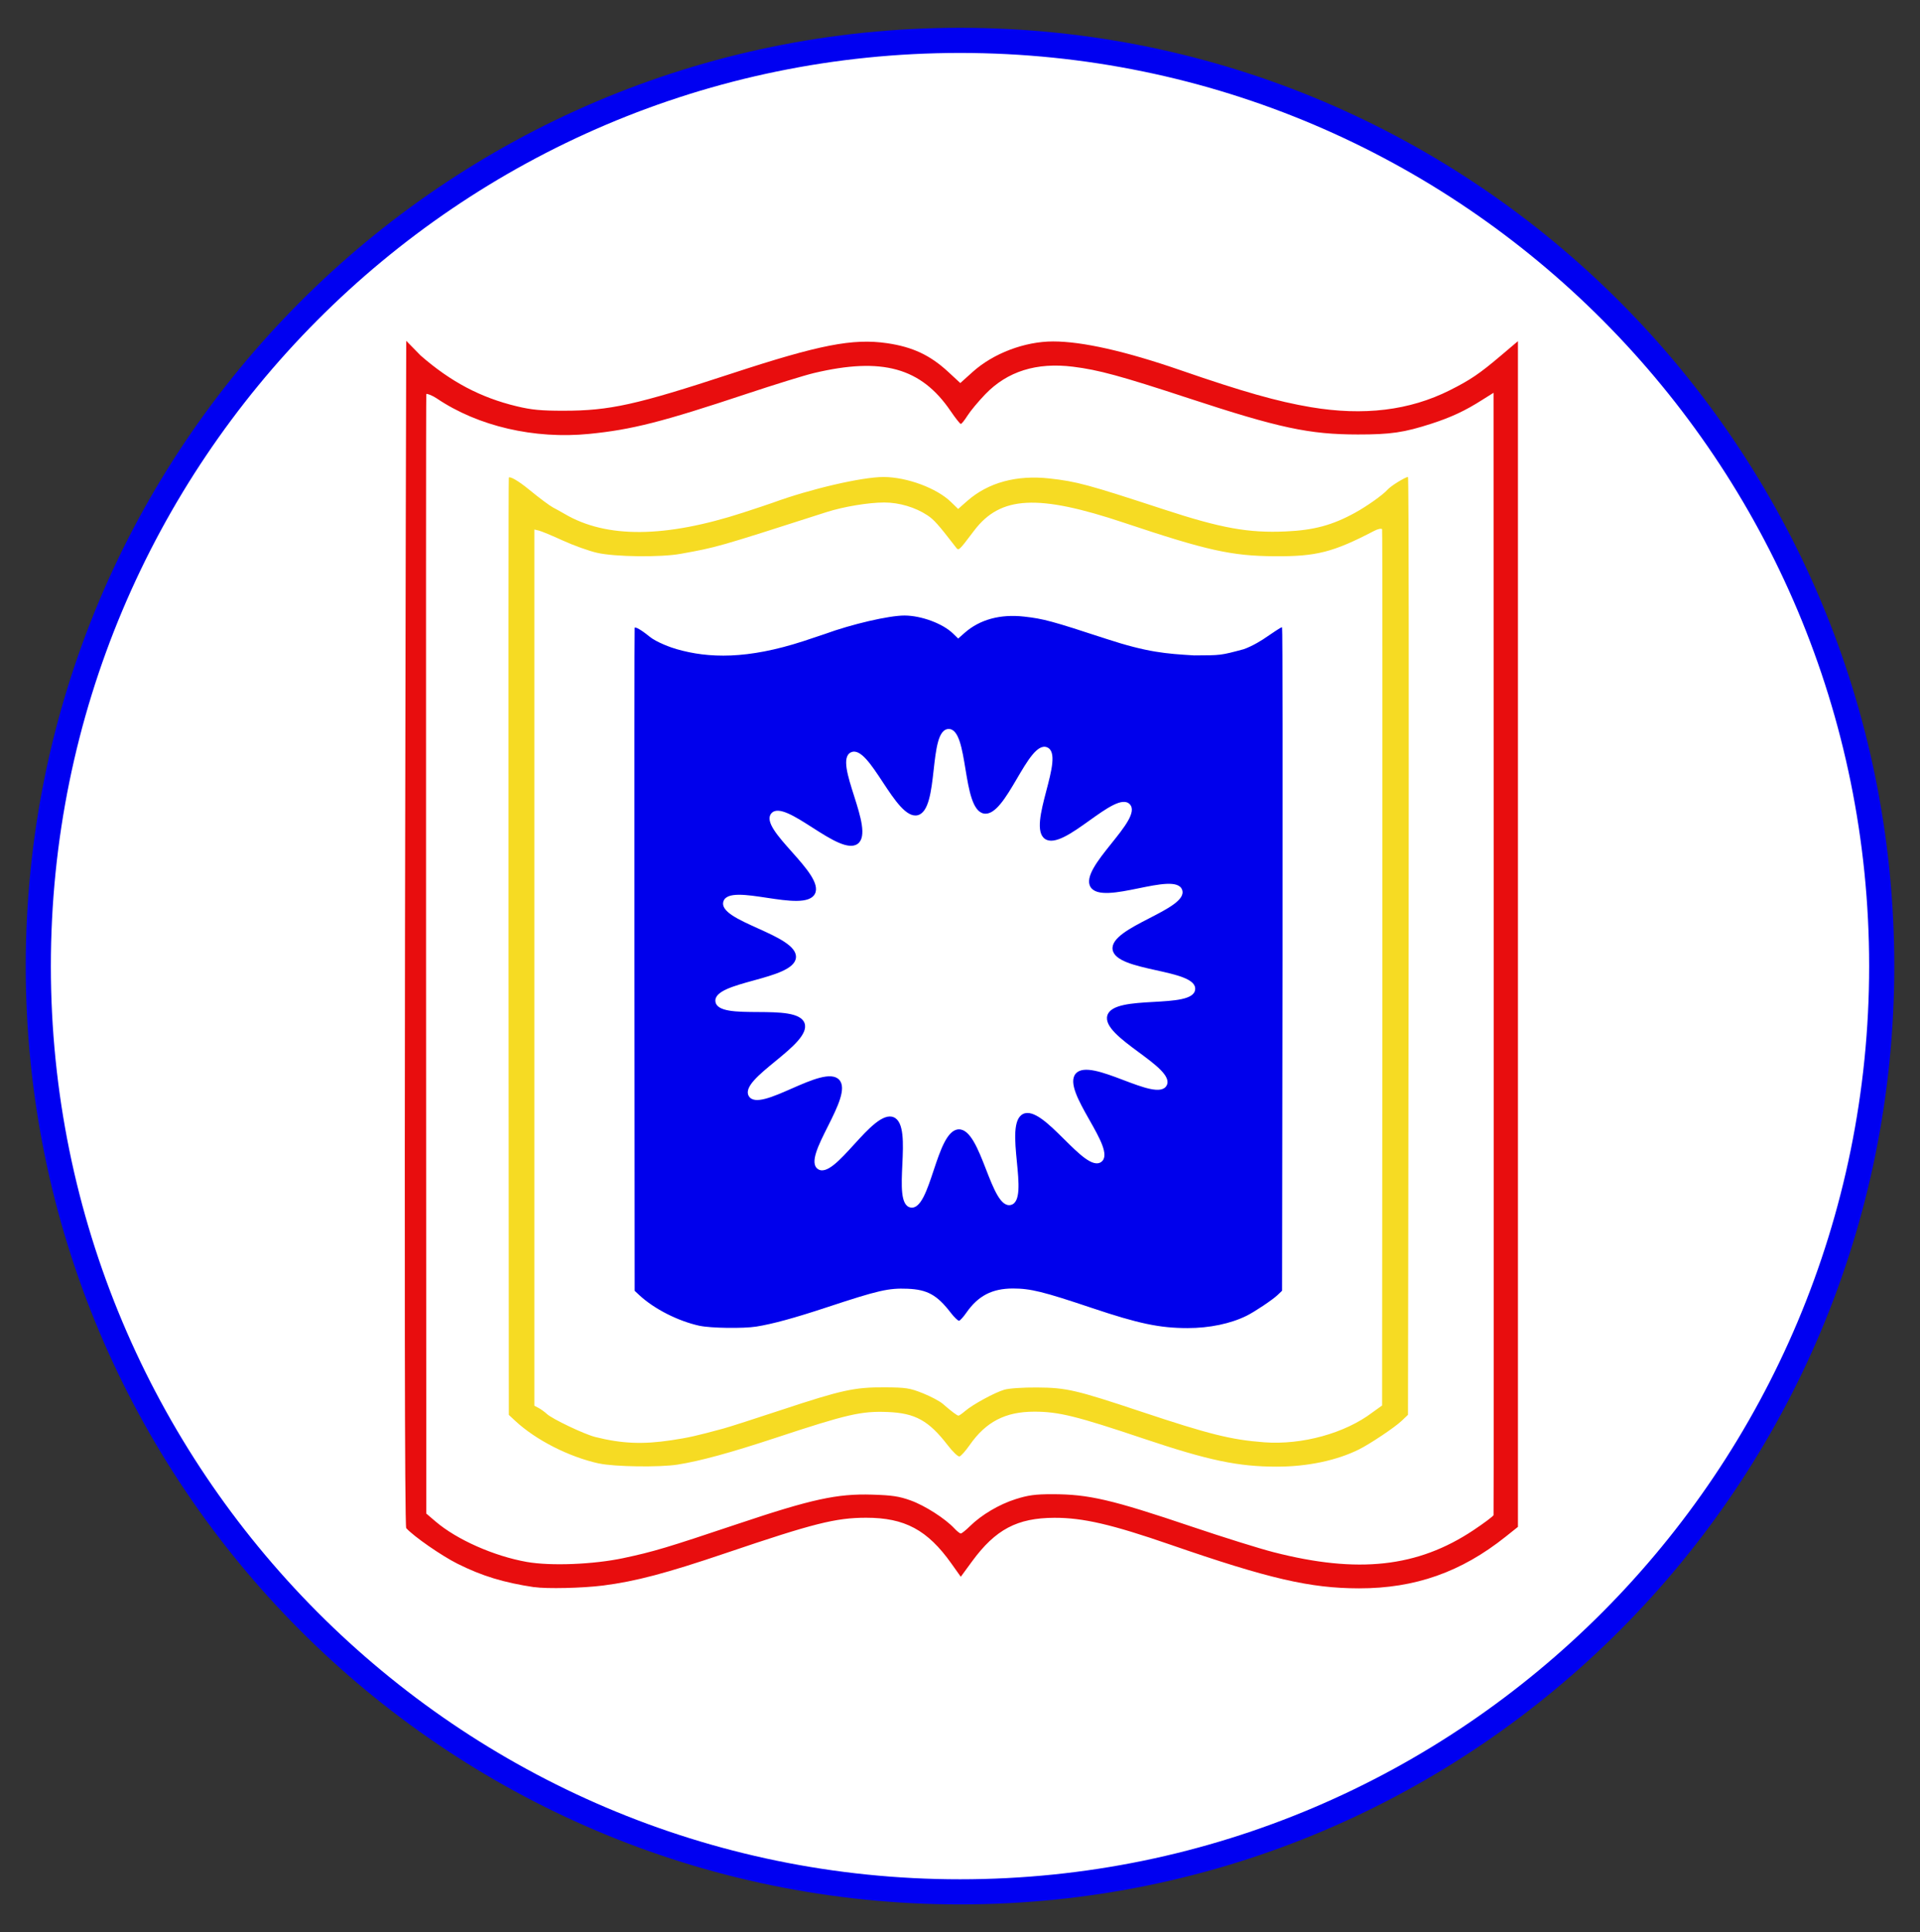 <?xml version="1.0" encoding="UTF-8"?>
<!DOCTYPE svg  PUBLIC '-//W3C//DTD SVG 1.1//EN'  'http://www.w3.org/Graphics/SVG/1.1/DTD/svg11.dtd'>
<svg enable-background="new 0 0 611.219 614.969" version="1.1" viewBox="0 0 611.22 614.97" xml:space="preserve" xmlns="http://www.w3.org/2000/svg" xmlns:xlink="http://www.w3.org/1999/xlink">

	<rect x="0" y="0" width="611.22" height="614.97" fill="#333333" stroke="none"/>

	<defs>
		<rect id="b" width="611.22" height="614.97"/>
	</defs>
	<clipPath id="a">
		<use overflow="visible" xlink:href="#b"/>
	</clipPath>
	<g clip-path="url(#a)">
		<g transform="translate(244.49 481.69)">
			<path d="m61.122-468.84c162.05 0 293.42 131.91 293.42 294.63s-131.37 294.63-293.42 294.63c-162.05 0-293.42-131.91-293.42-294.63s131.37-294.63 293.42-294.63z" fill="#fff" stroke="#0000F1" stroke-width="8"/>
		</g>
		<g transform="translate(170.96 125.27)">
			<path d="m42.74 333.11c5.608-0.85 7.917-1.369 16.715-3.758 1.719-0.466 9.986-3.12 18.372-5.896 19.185-6.351 23.259-7.241 32.878-7.183 6.764 0.04 7.95 0.225 12.091 1.87 2.525 1.003 5.4 2.529 6.388 3.389 2.78 2.42 4.549 3.75 4.987 3.75 0.222 0 1.178-0.668 2.128-1.484 2.422-2.081 9.379-5.864 12.45-6.77 1.479-0.438 5.916-0.74 10.393-0.71 9.39 0.062 12.378 0.755 33.125 7.669 21.765 7.252 28.67 8.974 39.201 9.77 12.083 0.911 25.813-2.883 34.538-9.545l3.018-2.162s0.237-278.59 0-278.89c-0.241-0.31-1.351-0.079-2.5 0.52-13.101 6.824-18.419 8.177-31.755 8.083-13.707-0.096-21.504-1.83-47.812-10.632-27.555-9.219-39.407-8.606-47.809 2.474-5.114 6.745-4.867 6.534-5.964 5.112-5.419-7.028-6.832-8.612-8.91-9.987-3.84-2.541-9-4.075-13.708-4.074-5.045 1e-3 -12.996 1.325-18.431 3.069-35.094 11.26-34.733 11.157-46.429 13.269-6.389 1.154-20.835 0.98-26.562-0.316-2.578-0.583-7.5-2.347-10.938-3.918-3.438-1.573-6.882-3.001-7.656-3.179l-1.406-0.32v278.85l1.368 0.731c0.751 0.402 1.931 1.259 2.622 1.901 1.709 1.594 11.92 6.455 15.385 7.325 8.459 2.125 15.159 2.412 24.223 1.038l-2e-3 8e-3zm-22.938 7.418c-9.614-2.101-20.15-7.457-26.758-13.602l-2.021-1.888s-0.252-297.89 0-298.29c0.307-0.482 2.824 0.827 6.556 3.893 3.092 2.54 6.466 5.058 7.497 5.595 1.031 0.539 2.719 1.474 3.75 2.079 13.276 7.792 31.959 7.639 56.875-0.466 4.125-1.342 8.344-2.749 9.375-3.127 11.911-4.368 28.418-8.194 35.267-8.175 7.397 0.02 16.886 3.532 21.413 7.929l2.304 2.237 2.883-2.538c6.666-5.869 15.716-8.336 26.25-7.159 8.617 0.962 12.179 1.928 36.259 9.815 18.384 6.024 26.959 7.573 38.949 7.036 8.926-0.4 14.772-1.978 21.988-5.934 3.778-2.07 8.861-5.671 10.312-7.306 1.188-1.35 5.845-4.107 6.562-4.107 0.551 0 0 298.5 0 298.5l-2.031 1.929c-2.183 2.075-10.021 7.319-13.594 9.096-7.058 3.508-16.426 5.471-26.129 5.471-12.337 0-21.723-1.972-42.309-8.886-21.527-7.229-27.139-8.612-34.902-8.613-9.203-1e-3 -15.396 3.205-20.593 10.66-1.304 1.87-2.752 3.486-3.219 3.591-0.465 0.105-2.122-1.468-3.681-3.492-6.081-7.913-10.375-10.294-19.163-10.651-8.417-0.338-12.877 0.688-35.625 8.202-14.404 4.758-24.071 7.396-31.25 8.531-5.71 0.905-20.148 0.701-24.965-0.351v0.018z" fill="#F6DB23"/>
		</g>
		<g transform="translate(178.21 154.39)">
			<path d="m44.552 267.58c-6.921-1.512-14.508-5.369-19.265-9.793l-1.455-1.357s-0.183-210.73 0-211.02c0.22-0.347 2.032 0.594 4.719 2.801 2.226 1.829 7.025 3.56 8.636 3.997 10.196 2.93 22.473 3.279 40.413-2.557 2.969-0.966 6.007-1.98 6.748-2.252 8.578-3.144 20.462-5.898 25.392-5.886 5.327 0.015 12.16 2.545 15.418 5.71l1.66 1.611 2.075-1.828c4.8-4.225 11.315-6.002 18.9-5.155 6.205 0.694 8.769 1.389 26.107 7.067 13.233 4.336 19.054 4.734 28.036 5.281 8.572-0.045 8.254 0.045 15.838-1.987 2.949-1.067 5.913-2.938 7.425-4.011 1.27-0.796 4.207-2.956 4.725-2.956 0.396 0 0 211.17 0 211.17l-1.462 1.39c-1.573 1.494-7.217 5.269-9.788 6.549-5.082 2.524-11.827 3.938-18.813 3.938-8.882 0-15.641-1.417-30.461-6.396-15.499-5.205-19.54-6.203-25.132-6.203-6.625-2e-3 -11.084 2.309-14.825 7.675-0.938 1.348-1.982 2.511-2.317 2.587-0.335 0.074-1.528-1.059-2.651-2.516-4.377-5.696-7.47-7.412-13.797-7.668-6.061-0.244-9.271 0.496-25.648 5.904-10.373 3.426-17.332 5.326-22.5 6.144-4.113 0.651-14.508 0.505-17.976-0.254l-2e-3 0.012z" fill="#0000EC"/>
		</g>
		<g transform="translate(158.83 95.279)">
			<path d="m39.706 400.59c9.454-2.005 13.797-3.305 36.562-10.939 23.24-7.795 31.45-9.58 42.5-9.241 6.424 0.197 8.614 0.527 12.323 1.858 4.488 1.61 10.99 5.769 13.88 8.879 0.832 0.896 1.761 1.629 2.062 1.629s1.587-1.025 2.858-2.277c3.718-3.663 9.346-6.994 14.64-8.666 3.973-1.254 6.222-1.557 11.611-1.556 11.602 1e-3 18.884 1.694 44.5 10.343 9.797 3.309 21.481 6.959 25.969 8.111 26.878 6.898 45.857 4.812 63.606-6.996 3.375-2.246 6.259-4.406 6.411-4.803 0.148-0.396 0-357.2 0-357.2l-3.494 2.194c-5.483 3.501-9.889 5.567-16.25 7.629-8.716 2.822-13.006 3.453-23.438 3.444-15.527-0.014-25.02-2.046-53.966-11.558-21.522-7.073-28.617-9.005-36.728-10.009-11.63-1.441-20.898 1.471-27.935 8.772-2.191 2.276-4.736 5.334-5.655 6.794-0.919 1.461-1.879 2.65-2.133 2.641-0.252-7e-3 -1.726-1.872-3.272-4.143-9.375-13.761-21.783-17.199-43.483-12.045-2.917 0.692-12.539 3.665-21.38 6.605-26.98 8.973-36.521 11.4-50.137 12.755-17.466 1.739-35.415-2.427-48.503-11.26-1.457-0.984-3.181-1.625-3.379-1.425-0.206 0.194 0 356.31 0 356.31l2.966 2.535c6.74 5.763 18.615 11.022 29.026 12.857 7.646 1.348 21.219 0.808 30.82-1.229l0.019-5e-3zm-28.437 9.281c-9.787-1.471-16.627-3.557-24.439-7.458-5.088-2.538-13.95-8.688-16.342-11.338-1.04-1.151 0-377.88 0-377.88l4.584 4.679c9.603 8.372 19.103 13.389 30.572 16.147 4.783 1.15 7.698 1.427 15 1.423 14.628-8e-3 23.092-1.881 53.369-11.817 27.985-9.184 38.659-11.268 49.553-9.677 8.139 1.191 13.736 3.821 19.52 9.178l3.789 3.508 3.916-3.524c6.586-5.925 16.586-9.719 25.625-9.719 9.301 0 23.044 3.097 40.479 9.123 19.83 6.853 30.923 10.001 41.563 11.792 16.821 2.831 31.43 1.056 44.237-5.375 6.542-3.283 9.463-5.263 16.231-10.997l5.469-4.632v377.37l-3.906 3.115c-14.153 11.29-28.868 16.47-46.719 16.447-15.522-0.021-28.684-3.067-60-13.897-18.688-6.461-27.848-8.582-36.928-8.555-11.851 0.033-18.771 3.698-26.242 13.896l-3.57 4.872-3.012-4.235c-7.575-10.668-14.831-14.557-27.124-14.551-9.656 5e-3 -16.742 1.787-44.554 11.214-19.008 6.442-28.862 9.047-39.173 10.358-6.515 0.828-17.988 1.093-21.898 0.505v0.019z" fill="#E80D0E"/>
		</g>
		<g transform="translate(207.51 264.35)">
			<path d="m51.878 20.188c-3.483 6.405-27.221-3.962-29.108 2.393-1.886 6.355 23.686 10.545 23.108 17.814-0.577 7.268-26.496 7.452-25.635 14.025s25.942 1e-3 28.373 6.876c2.429 6.875-21.191 17.582-17.731 23.236s23.718-10.55 28.732-5.255c5.017 5.29-12.224 24.679-6.763 28.438 5.46 3.757 17.393-19.284 24.128-16.487 6.734 2.793-1.146 27.516 5.37 28.728s8.063-24.688 15.352-24.872c7.29-0.188 10.129 25.601 16.575 24.057 6.449-1.542-2.659-25.83 3.927-28.966 6.583-3.134 19.648 19.268 24.909 15.236 5.263-4.032-12.917-22.515-8.179-28.058 4.739-5.541 25.771 9.609 28.938 3.785 3.167-5.822-20.943-15.312-18.867-22.303s27.434-1.706 27.957-8.313c0.525-6.608-25.344-5.468-26.289-12.7-0.946-7.229 24.351-12.718 22.141-18.968-2.206-6.25-25.358 5.314-29.165-0.906-3.806-6.22 17.057-21.525 12.496-26.336-4.559-4.812-20.989 15.171-26.995 11.036-6.007-4.134 6.81-26.603 0.686-29.144-6.121-2.542-12.986 22.398-20.155 21.065-7.169-1.334-4.616-27.075-11.242-26.906-6.628 0.168-2.741 25.746-9.831 27.444-7.091 1.696-15.246-22.86-21.231-20.009-5.983 2.849 7.988 24.634 2.2 29.07-5.787 4.434-23.241-14.683-27.55-9.644-4.309 5.038 17.334 19.258 13.849 25.664" fill="#fff"/>
		</g>
	</g>

</svg>
